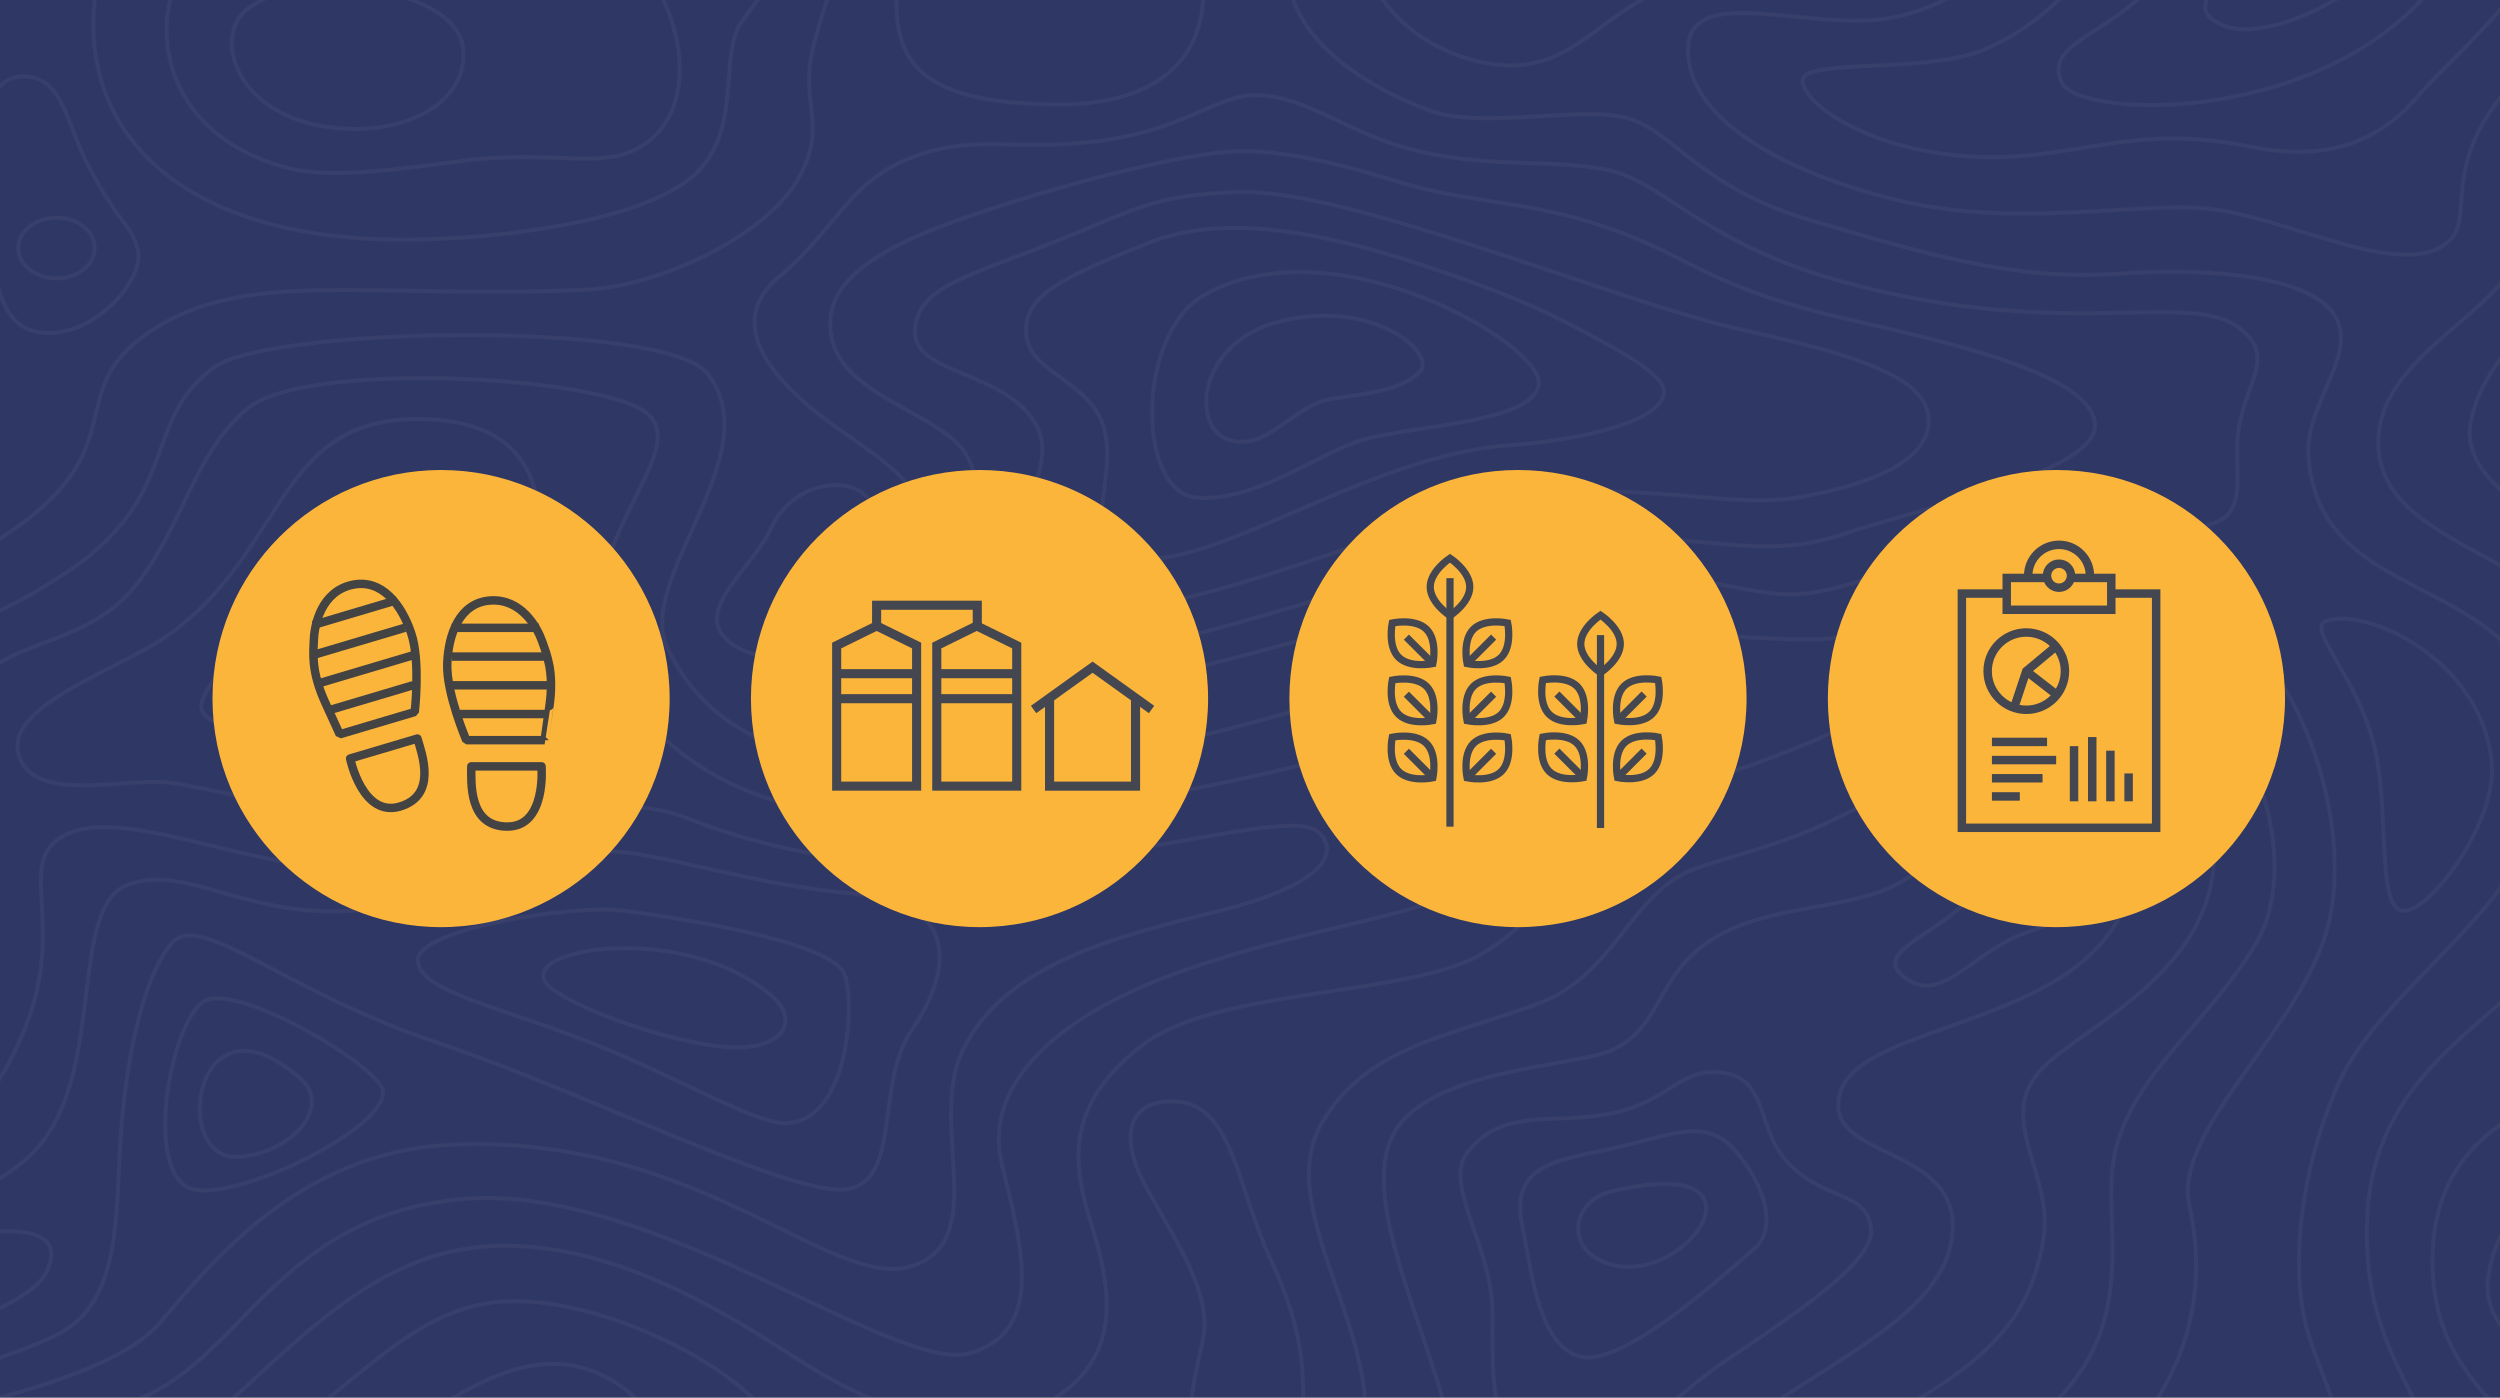 <svg width="1000" height="559" viewBox="0 0 1000 559" fill="none" xmlns="http://www.w3.org/2000/svg">
<rect x="0" y="0" width="1000" height="559" fill="#808080" stroke="none"/>
<g clip-path="url(#clip0_205_7997)">
<rect width="1000" height="1000" fill="#2F3764"/>
<g opacity="0.08">
<path d="M308.044 212.065C302.683 224.222 281.583 241.157 287.884 252.197C294.184 263.238 316.849 268.254 326.939 252.197C337.03 236.141 330.71 230.118 342.065 218.088C365.733 192.96 321.23 182.331 308.044 212.065Z" stroke="#F5F5F5" stroke-opacity="0.5" stroke-width="1.618" stroke-miterlimit="10"/>
<path d="M94.659 462.739C115.386 462.063 133.54 443.212 120.118 431.39C77.682 394.018 68.2 463.59 94.659 462.739Z" stroke="#F5F5F5" stroke-opacity="0.5" stroke-width="1.618" stroke-miterlimit="10"/>
<path d="M644.328 476.627C628.419 480.48 625.477 500.477 644.328 505.772C675.452 514.514 711.759 460.274 644.328 476.627Z" stroke="#F5F5F5" stroke-opacity="0.5" stroke-width="1.618" stroke-miterlimit="10"/>
<path d="M785.509 361.576C772.432 374.854 747.718 381.642 762.844 391.675C777.969 401.707 789.105 379.517 813.231 372.094C833.282 365.879 834.349 347.792 825.828 339.755C808.394 323.334 798.674 348.295 785.509 361.576Z" stroke="#F5F5F5" stroke-opacity="0.5" stroke-width="1.618" stroke-miterlimit="10"/>
<path d="M470.672 440.626C451.057 439.481 447.331 454.512 458.425 474.84C469.518 495.167 485.078 517.281 481.199 535.594C477.32 553.908 470.302 577.653 486.626 584.563C502.95 591.473 518.597 587.531 520.494 569.259C522.39 550.987 521.409 531.747 508.336 503.956C495.263 476.166 493.164 441.91 470.672 440.626Z" stroke="#F5F5F5" stroke-opacity="0.5" stroke-width="1.618" stroke-miterlimit="10"/>
<path d="M1547.52 547.796C1509.47 551.129 1482.9 497.925 1455.44 497.925C1421.92 497.925 1419.89 548.594 1388.7 540.679C1362.03 533.892 1378.02 500.216 1358.71 491.068C1339.4 481.92 1329.66 499.243 1293.48 491.277C1263.6 484.697 1266.35 455.258 1242.36 437.465C1218.36 419.672 1204.22 433.074 1176.3 424.306C1158.12 418.595 1151.52 402.383 1122.42 404.881C1093.33 407.38 1090.91 431.04 1059.74 448.521C1028.58 466.002 999.94 477.788 995.342 510.786C990.743 543.784 1042.9 547.238 1052.84 587.961C1069.01 654.271 956.662 684.63 924.542 705.79C904.927 718.687 887.057 730.391 894.22 750.488C901.383 770.585 934.168 771.319 942.168 786.23C950.167 801.14 922.859 819.731 931.902 860.523C940.946 901.315 1016.76 917.688 1037.27 942.808C1051.96 960.808 1053.1 1000.09 1037.65 1030.4C1027.8 1049.31 1014.37 1066.13 998.089 1079.91" stroke="#F5F5F5" stroke-opacity="0.5" stroke-width="1.618" stroke-miterlimit="10"/>
<path d="M1037.14 942.768C1051.83 960.769 1052.96 1000.05 1037.51 1030.36C1022.06 1060.67 1001.2 1074.02 991.222 1094.45C979.169 1119.05 995.369 1129.84 975.774 1140.65C956.179 1151.47 912.571 1128.05 883.868 1125.03C855.165 1122.01 806.281 1133.14 758.443 1121.44C710.606 1109.74 674.405 1087.64 675.212 1060.86C676.018 1034.07 725.012 1054.76 756.94 1048.56C770.826 1045.84 783.771 1039.57 794.512 1030.37C809.201 1017.87 819.946 999.641 825.808 976.849C832.96 949.076 832.499 921.164 808.003 909.759C783.506 898.354 753.278 914.324 727.517 908.856C691.732 901.276 676.498 865.651 688.942 836.385C701.387 807.118 733.663 783.251 735.19 755.945C736.716 728.64 689.814 722.235 675.169 691.725C652.999 645.412 655.969 605.454 690.616 575.684C725.263 545.914 778.38 528.121 781.017 492.919C783.655 457.717 729.257 463.983 735.82 437.91C743.535 407.29 838.471 412.022 852.593 354.208C860.46 321.73 825.591 308.503 802.947 318.675C780.302 328.848 779.823 341.537 760.208 352.941C740.593 364.345 707.466 361.342 684.866 375.733C662.266 390.123 665.244 410.125 645.306 419.828C630.966 426.772 570.988 427.154 557.171 454.025C534.636 497.804 627.413 612.855 554.665 629.346C512.101 638.945 475.051 618.201 433.992 612.212C314.93 594.663 352.657 682.809 325.763 737.002C279.189 830.912 363.925 790.085 382.624 805.881C395.44 816.678 398.358 836.883 408.494 853.081C428.458 885.003 472.306 856.799 514.479 871.654C580.492 894.915 511.232 965.39 515.051 1030.38C517.23 1068.78 574.177 1086.48 574.177 1086.48" stroke="#F5F5F5" stroke-opacity="0.5" stroke-width="1.618" stroke-miterlimit="10"/>
<path d="M586.834 461.194C577.18 473.901 596.989 498.619 596.989 525.213C596.989 551.806 595.682 578.191 616.996 584.713C638.31 591.235 666.888 561.023 685.845 547.381C702.888 535.109 750.006 506.971 748.459 491.834C746.885 476.35 731.307 480.932 716.134 466.057C702.273 452.482 707.765 432.261 689.981 429.223C672.197 426.185 668.186 440.665 644.454 445.385C620.721 450.105 600.914 442.656 586.834 461.194Z" stroke="#F5F5F5" stroke-opacity="0.5" stroke-width="1.618" stroke-miterlimit="10"/>
<path d="M1466.75 170.968C1399.19 173.641 1408.73 226.012 1380.46 248.092C1363.99 260.972 1329.16 265.659 1307.5 267.325C1221.5 273.956 1167.34 292.304 1123.62 349.777C1100.45 380.207 1069.33 413.779 1045.43 426.97C1021.52 440.162 971.609 448.957 973.025 506.726C974.441 564.496 1028.06 568.887 1023.3 613.283C1018.55 657.679 875.366 690.875 862.029 720.555C848.691 750.234 904.2 777.841 910.107 796.542C918.831 824.211 894.851 835.633 911.458 876.009C928.065 916.384 1009.92 933.881 1023.26 977.139C1036.6 1020.4 983.901 1060.16 967.251 1079.88C950.601 1099.6 928.633 1105.91 899.929 1100.11C851.415 1090.16 828.248 1106.89 786.992 1104.01C745.735 1101.13 720.389 1082.11 721.108 1073.44C721.828 1064.78 770.538 1071.14 793.704 1061.29C816.87 1051.44 838.448 1030.55 846.339 1005.36C852.136 986.912 871.904 915.098 833.372 888.222C804.407 868.055 750.272 896.623 730.7 882.215C678.83 844.026 809.509 786.136 766.943 728.297C746.391 700.367 707.359 706.339 700.101 666.9C695.35 641.002 695.742 595.958 748.588 569.693C801.435 543.429 813.033 521.921 817.371 495.503C821.709 469.084 797.102 447.016 817.371 426.902C837.64 406.787 903.527 381.172 881.072 315.285C858.616 249.397 785.505 296.954 762.382 311.726C722.023 337.516 698.681 339.824 677.584 347.705C651.998 357.269 646.375 390.06 614.709 401.673C578.508 414.934 546.188 418.858 528.557 449.53C505.629 489.455 571.491 552.535 534.768 597.441C508.703 629.381 409.475 566.89 359.741 589.3C284.661 623.079 315.608 752.104 275.068 789.254C254.145 808.349 214.153 790.747 174.816 786.511C137.771 782.519 95.769 794.166 89.166 777.832C82.562 761.498 109.217 750.163 112.289 731.777C115.361 713.39 84.61 694.629 31.804 680.032C-21.003 665.434 -77.885 623.998 -120.951 645.314C-164.017 666.63 -133.352 733.53 -133.875 774.67C-134.399 815.809 -109.902 821.625 -97.479 851.047C-85.055 880.47 -110.816 907.358 -126.704 931.416C-156.627 976.827 -155.407 1017.08 -211.806 1021.85C-264.787 1026.26 -269.125 996.395 -288.085 996.094C-289.907 996.08 -291.724 996.302 -293.49 996.754" stroke="#F5F5F5" stroke-opacity="0.5" stroke-width="1.618" stroke-miterlimit="10"/>
<path d="M1055.47 1039.51C1070.73 1010.78 1082.89 965.439 1066.96 938.291C1046.45 903.349 967.249 890.504 959.621 860.247C953.933 837.792 967.598 824.732 969.384 796.195C972.718 743.199 982.722 692.182 1021.04 693.987C1055.17 695.602 1048.72 736.516 1091.76 721.449C1133.71 706.747 1105.9 646.645 1148.42 633.026C1211.97 612.681 1295.38 674.773 1391.91 684.736C1410.79 686.68 1434.51 685.795 1455.44 679.703C1465.8 676.918 1475.6 672.36 1484.4 666.233C1508.37 648.597 1516.68 620.199 1503.14 602.892C1464.98 554.098 1411.21 605.843 1360.89 628.351C1324.4 644.685 1234.2 632.917 1233.39 618.232C1232.59 603.547 1263.73 604.345 1286.29 604.883C1348.08 606.62 1345.79 569.35 1399.85 565.653C1436.34 563.153 1433.07 527.117 1460.88 532.013C1488.69 536.909 1505.97 566.21 1547.38 563.154" stroke="#F5F5F5" stroke-opacity="0.5" stroke-width="1.618" stroke-miterlimit="10"/>
<path d="M515.067 -11.146C517.246 27.251 574.193 44.957 574.193 44.957C596.597 51.379 634.236 41.953 651.977 47.531C669.718 53.109 680.484 75.305 724.573 88.22C768.661 101.136 805.211 112.366 846.619 109.501C888.028 106.637 925.666 111.341 934.275 126.859C942.884 142.378 922.004 161.82 923.377 182.112C927.169 243.44 1005.5 227.417 1018.44 287.894C1032.35 352.762 956.047 387.428 935.452 433.394C919.869 468.214 916.622 505.257 922.007 528.71C927.392 552.162 954.176 595.418 931.357 619.407C908.538 643.396 809.31 689.062 779.317 663.237C749.324 637.412 824.125 604.496 850.474 575.768C876.823 547.039 882.729 513.277 875.754 482.362C868.78 451.448 920.824 412.135 931.351 369.723C941.878 327.31 918.933 255.947 872.878 237.235C809.675 211.561 760.333 255.444 725.724 255.792C693.73 256.103 648.202 249.022 624.099 254.055C593.456 260.477 476.095 300.836 419.889 306.026C317.784 315.382 283.481 292.626 267.134 259.645C253.361 231.767 308.151 182 283.109 149.575C266.481 127.946 108.561 130.654 85.808 146.815C56.495 167.801 72.841 197.693 27.705 228.208C-51.211 281.568 -132.263 268.757 -173.454 217.498C-188.709 198.404 -217.195 153.358 -276.758 157.177C-280.485 157.42 -284.277 157.837 -288.092 158.306C-308.884 160.84 -330.895 166.516 -351.534 182C-375.992 200.331 -382.219 238.12 -421.994 244.994" stroke="#F5F5F5" stroke-opacity="0.5" stroke-width="1.618" stroke-miterlimit="10"/>
<path d="M1037.14 -98.738C1051.83 -80.738 1052.97 -41.455 1037.51 -11.147C1022.06 19.161 1001.2 32.508 991.225 52.94C979.173 77.541 990.179 91.406 975.778 99.149C956.032 109.754 912.574 86.546 883.873 83.526C855.171 80.505 806.285 91.632 758.448 79.933C710.61 68.233 674.404 46.135 675.211 19.351C676.017 -7.432 725.01 13.258 756.939 7.051C770.825 4.336 783.77 -1.932 794.511 -11.141C809.2 -23.639 819.945 -41.865 825.807 -64.657" stroke="#F5F5F5" stroke-opacity="0.5" stroke-width="1.618" stroke-miterlimit="10"/>
<path d="M789.761 -104.243C814.018 -85.964 795.69 -28.008 747.48 -18.595C699.271 -9.183 687.852 -16.078 661.918 -2.972C635.984 10.133 626.24 29.176 597.974 25.756C567.463 22.059 535.098 -5.055 548.457 -40.831" stroke="#F5F5F5" stroke-opacity="0.5" stroke-width="1.618" stroke-miterlimit="10"/>
<path d="M906.226 -106.461C874.602 -94.303 880.401 -28.035 861.57 -6.702C842.738 14.63 817.458 17.04 824.738 33.083C831.429 47.855 933.708 51.048 977.668 -11.146C985.687 -22.516 989.894 -34.424 986.822 -44.77C978.147 -74.175 937.805 -118.578 906.226 -106.461Z" stroke="#F5F5F5" stroke-opacity="0.5" stroke-width="1.618" stroke-miterlimit="10"/>
<path d="M923.074 -79.366C906.38 -76.033 911.306 -57.026 905.639 -33.974C899.972 -10.922 868.414 0.744 888.879 9.995C909.343 19.246 961.47 -10.4 964.374 -33.4C967.277 -56.401 940.445 -82.82 923.074 -79.366Z" stroke="#F5F5F5" stroke-opacity="0.5" stroke-width="1.618" stroke-miterlimit="10"/>
<path d="M504.78 -134.564C518.599 -110.089 471.807 -65.582 480.197 -17.256C488.587 31.069 451.864 41.762 425.166 41.762C368.828 42.005 355.949 25.635 359.021 -6.634C364.558 -64.766 392.045 -64.35 400.714 -93.894" stroke="#F5F5F5" stroke-opacity="0.5" stroke-width="1.618" stroke-miterlimit="10"/>
<path d="M1466.75 157.23C1442.78 159.14 1416.4 163.722 1391.97 182.053C1367.54 200.384 1361.29 238.173 1321.51 245.047C1293.76 249.839 1232.88 257.348 1187.54 271.762C1104.73 298.061 1098.6 356.819 1078.92 350.882C1059.24 344.944 1086.11 319.498 1078.92 280.164C1071.73 240.829 1055.91 235.865 1035.77 220.606C1015.63 205.348 982.07 192.347 988.782 166.398C995.495 140.45 1018.99 126.196 1030.02 107.605C1044.25 83.597 1034.38 61.693 1039.91 49.767C1045.45 37.841 1070.31 29.909 1094.09 34.892C1157.95 48.255 1197.05 39.998 1182.84 -11.129C1164.09 -78.514 1074.91 -131.892 1001.25 -171" stroke="#F5F5F5" stroke-opacity="0.5" stroke-width="1.618" stroke-miterlimit="10"/>
<path d="M-76.466 -25.883C-79.129 -20.787 -82.113 -15.867 -85.401 -11.15C-94.336 0.81 -105.299 9.09 -116.501 11.415C-143.307 16.836 -238.397 12.618 -288.086 29.363C-309.197 36.397 -326.09 49.641 -335.248 66.343C-346.472 87.347 -316.062 101.98 -301.161 101.944C-296.427 101.906 -291.835 100.322 -288.084 97.431C-277.187 89.655 -265.833 76.306 -246.828 76.406C-230.067 76.493 -235.495 96.369 -214.899 111.905C-194.303 127.44 -161.678 133.502 -144.417 147.316C-127.157 161.129 -120.574 192.447 -85.879 194.028C-51.182 195.608 -17.576 167.996 -34.924 137.803C-52.272 107.609 -61.775 111.401 -59.811 88.574C-55.452 38.495 -89.756 20.875 -66.481 -11.168C-51.225 -32.172 -12.759 -47.62 2.127 -56.126" stroke="#F5F5F5" stroke-opacity="0.5" stroke-width="1.618" stroke-miterlimit="10"/>
<path d="M-343.663 565.709C-307.179 563.209 -310.448 527.172 -282.639 532.068C-254.83 536.964 -234.953 569.273 -193.589 565.796C-137.818 561.109 -148.678 515.647 -121.669 483.795C-98.392 456.281 -46.348 468.171 -21.417 424.359C14.827 360.425 -21.703 309.602 -11.109 278.217C-3.655 256.121 30.779 260.234 51.724 237.078C72.669 213.922 76.634 181.531 99.3 163.201C121.966 144.87 230.064 149.886 255.585 163.201C281.106 176.515 232.504 212.394 241.425 252.718C249.27 288.095 283.095 327.169 364.038 328.072C444.981 328.974 547.719 299.187 583.678 289.71C619.637 280.233 666.492 269.747 670.571 281.031C674.65 292.314 648.777 298.841 628.115 312.276C606.976 326.162 595.425 348.92 575.481 359.386C559.964 367.51 502.557 375.253 458.25 394.104C420.678 410.123 393.303 435.122 400.735 465.568C408.667 498.046 418.279 532.311 388.203 541.216C358.127 550.121 261.666 473.396 185.737 479.571C116.867 485.178 99.388 535.621 63.69 555.652C27.991 575.684 -70.141 588.622 -140.564 592.927C-184.152 595.6 -222.444 565.31 -230.704 578.797C-238.964 592.285 -202.371 601.623 -225.931 653.144C-232.601 667.794 -203.091 681.455 -176.938 677.013C-150.785 672.57 -160.091 632.054 -115.021 617.005C-58.138 597.998 38.976 590.238 67.308 577.984C95.641 565.729 132.059 509.616 183.143 500.061C234.228 490.507 285.968 522.231 317.787 542.867C349.605 563.503 388.988 579.319 421.265 559.566C452.148 540.686 442.577 509.487 435.584 486.486C428.591 463.486 427.171 440.504 457.509 417.678C487.847 394.852 564.495 398.798 593.133 381.311C621.772 363.825 622.665 345.31 646.397 328.542C670.13 311.775 709.405 309.222 768.204 274.73C788.843 262.573 848.689 243.486 872.815 264.923C903.137 291.984 920.915 346.803 902.085 377.944C883.255 409.086 854.313 428.72 846.335 459.53C838.357 490.34 863.138 537.91 802.9 575.519C741.136 614.09 722.981 627.021 732.286 657.365C741.592 687.708 792.569 707.132 818.634 703.677C844.7 700.223 981.258 647.506 979.542 604.844C977.826 562.183 944.454 545.826 946.851 487.502C949.249 429.177 996.236 411.385 1020.15 380.834C1044.05 350.283 1065.04 288.001 1036.8 253.978C1008.55 219.956 952.823 215.339 951.363 178.435C949.902 141.53 1003.14 125.335 1009.29 97.128C1014.52 73.087 1009.86 68.643 1014.52 53.732C1019.18 38.821 1040.37 26.549 1055.54 -2.18C1070.7 -30.908 1082.95 -76.249 1067.02 -103.397" stroke="#F5F5F5" stroke-opacity="0.5" stroke-width="1.618" stroke-miterlimit="10"/>
<path d="M-98.021 -57.007C-100.331 -44.127 -105.583 -22.759 -121.449 -11.146C-131.175 -4.029 -156.124 3.487 -191.801 7.201C-209.956 9.094 -254.263 9.666 -263.722 10.222C-271.97 10.375 -280.163 11.612 -288.088 13.902C-296.63 16.384 -307.702 20.723 -323.742 28.534C-359.397 45.894 -374.538 78.875 -346.734 101.978C-327.119 118.261 -305.565 122.809 -288.093 118.017C-272.118 113.712 -260.567 96.77 -249.997 98.211C-241.758 99.286 -240.102 122.513 -222.492 131.192C-201.61 141.607 -171.909 150.459 -157.109 164.92C-142.31 179.38 -136.688 217.983 -66.858 214.86C2.972 211.736 -3.808 154.521 -15.904 126.921C-38.109 76.305 -19.78 26.353 -5.004 -11.146C1.534 -27.998 14.284 -45.516 40.219 -57.425" stroke="#F5F5F5" stroke-opacity="0.5" stroke-width="1.618" stroke-miterlimit="10"/>
<path d="M846.338 -36.108C838.427 -10.92 816.874 10.014 793.704 19.817C770.533 29.62 721.783 23.288 721.108 31.974C720.433 40.66 745.735 59.643 786.991 62.542C828.248 65.442 851.415 48.656 899.929 58.636C928.632 64.52 950.599 58.116 967.251 38.413C983.902 18.711 1036.67 -21.075 1023.3 -64.332" stroke="#F5F5F5" stroke-opacity="0.5" stroke-width="1.618" stroke-miterlimit="10"/>
<path d="M-124.151 -67.233C-131.168 -44.129 -138.928 -24.181 -157.104 -11.148C-182.625 7.159 -249.86 -7.903 -288.086 4.006C-361.989 27.033 -423.105 34.226 -420.093 80.851C-416.998 128.708 -339.629 151.291 -288.086 140.351C-251.689 132.609 -240.291 141.066 -223.314 149.791C-206.336 158.516 -179.725 169.476 -167.961 187.337C-155.32 206.31 -132.459 233.094 -76.557 236.896C-49.314 238.755 -23.728 230.073 -3.22 217.471C58.043 179.785 21.93 157.619 60.615 132.225C98.47 107.386 145.939 119.45 232.788 116.013C264.912 114.746 306.407 93.701 318.874 72.218C331.34 50.735 320.487 41.944 324.628 21.871C327.549 7.741 334.174 -8.524 334.044 -11.214C333.52 -23.14 329.336 -34.127 335.025 -46.868" stroke="#F5F5F5" stroke-opacity="0.5" stroke-width="1.618" stroke-miterlimit="10"/>
<path d="M182.888 -54.542C138.821 -15.763 53.933 -70.165 39.876 -11.146C26.801 44.089 63.283 97.189 165.41 95.852C197.556 95.435 251.824 89.532 275.056 72.174C298.288 54.816 286.846 22.442 296.676 8.677C302.714 0.258 307.355 -4.707 307.878 -11.204C308.381 -17.332 306.614 -24.067 304.37 -33.388C299.75 -52.587 312.064 -66.857 334.621 -83.189" stroke="#F5F5F5" stroke-opacity="0.5" stroke-width="1.618" stroke-miterlimit="10"/>
<path d="M189.9 -30.153C138.706 -8.264 89.974 -34.684 72.844 -11.059C71.366 -8.982 70.185 -6.709 69.335 -4.306C62.078 15.691 67.155 53.133 112.923 66.621C130.163 71.707 154.201 68.357 184.538 64.416C217.948 60.025 237.825 66.968 252.666 60.528C297.737 40.93 258.072 -59.298 189.9 -30.153Z" stroke="#F5F5F5" stroke-opacity="0.5" stroke-width="1.618" stroke-miterlimit="10"/>
<path d="M98.587 3.955C85.837 14.456 93.531 42.144 124.74 49.572C155.949 57.001 187.768 43.532 185.241 19.335C182.714 -4.863 120.442 -14.063 98.587 3.955Z" stroke="#F5F5F5" stroke-opacity="0.5" stroke-width="1.618" stroke-miterlimit="10"/>
<path d="M75.872 593.014C59.701 598.794 22.368 604.731 -4.51 611.067C-30.271 617.126 -39.817 628.651 -8.433 640.872C10.788 648.354 36.004 655.747 51.544 660.799C80.203 670.137 136.192 689.51 140.551 721.657C143.908 746.514 127.627 755.368 136.976 761.461C146.324 767.554 170.801 758.51 193.16 762.069C217.133 765.871 227.639 774.226 251.373 761.254C275.107 748.281 268.634 691.161 277.743 657.467C286.853 623.774 314.99 600.971 312.222 577.098C309.454 553.225 241.5 516.222 198.131 520.873C154.761 525.525 130.053 573.635 75.872 593.014Z" stroke="#F5F5F5" stroke-opacity="0.5" stroke-width="1.618" stroke-miterlimit="10"/>
<path d="M131.491 591.436C111.223 601.609 61.052 611.555 63.734 631.484C66.416 651.414 122.884 656.55 149.233 683.091C175.581 709.631 164.816 736.346 199.773 741.328C234.731 746.31 240.092 691.371 248.177 657.47C256.263 623.569 283.658 573.872 243.818 551.584C203.977 529.296 164.358 574.909 131.491 591.436Z" stroke="#F5F5F5" stroke-opacity="0.5" stroke-width="1.618" stroke-miterlimit="10"/>
<path d="M930.854 248.241C921.308 251.07 944.498 271.519 950.469 301.931C955.569 328.194 951.014 361.922 960.69 364.265C970.366 366.607 998.72 330.138 996.716 305.35C993.403 265.512 948.617 242.949 930.854 248.241Z" stroke="#F5F5F5" stroke-opacity="0.5" stroke-width="1.618" stroke-miterlimit="10"/>
<path d="M327.093 165.406C346.467 180.907 376.216 193.388 370.681 221.821C366.911 241.523 347.165 257.787 356.166 271.935C378.505 307.067 556.672 241.52 613.732 231.68C670.792 221.839 697.072 241.244 724.51 237.115C751.949 232.985 785.817 214.549 810.554 210.696C835.291 206.843 873.538 217.118 888.791 207.692C897.508 202.294 894.326 189.136 894.941 176.691C895.899 157.319 908.41 145.896 900.193 135.464C881.581 111.838 831.804 139.266 735.299 112.186C678.831 96.338 664.86 71.237 640.67 67.471C616.479 63.705 598.934 66.967 570.776 61.239C542.618 55.511 526.866 40.826 506.44 38.257C487.784 35.896 476.517 51.883 438.464 56.553C403.985 60.701 389.624 53.082 363.449 63.497C339.193 73.253 334.093 91.96 311.863 110.47C290.413 128.292 307.173 149.488 327.093 165.406Z" stroke="#F5F5F5" stroke-opacity="0.5" stroke-width="1.618" stroke-miterlimit="10"/>
<path d="M365.952 132.218C366.846 114.408 387.92 110.433 422.769 96.354C457.618 82.276 461.627 78.354 494.427 76.809C538.255 74.744 647.468 121.16 697.351 132.027C747.234 142.895 771.451 152.159 771.451 168.321C771.451 184.483 748.372 193.438 722.371 198.42C696.37 203.402 676.865 195.868 626.935 196.493C577.005 197.118 461.975 258.167 424.577 240.357C387.179 222.548 426.151 192.483 414.708 170.438C403.266 148.393 365.059 150.028 365.952 132.218Z" stroke="#F5F5F5" stroke-opacity="0.5" stroke-width="1.618" stroke-miterlimit="10"/>
<path d="M459.449 97.136C425.036 111.023 408.908 118.174 410.522 134.023C412.135 149.872 437.656 152.597 442.014 172.854C446.372 193.112 431.661 217.813 449.925 222.673C482.179 231.23 545.468 181.985 603.704 178.131C622.584 176.881 663.55 170.719 665.577 157.422C666.688 150.114 647.984 140.064 626.347 128.902C612.986 121.957 594.092 114.268 568.178 105.762C531.544 93.768 490.419 84.673 459.449 97.136Z" stroke="#F5F5F5" stroke-opacity="0.5" stroke-width="1.618" stroke-miterlimit="10"/>
<path d="M567.939 148.69C574.826 141.573 549.742 119.181 512.015 128.555C478.845 136.818 476.055 171.117 491.595 175.943C507.135 180.769 516.898 161.935 533.216 159.47C549.534 157.006 561.031 155.808 567.939 148.69Z" stroke="#F5F5F5" stroke-opacity="0.5" stroke-width="1.618" stroke-miterlimit="10"/>
<path d="M180.004 457.897C119.111 460.865 83.631 506.222 63.646 529.466C31.893 566.368 -141.479 586.229 -148.366 571.335C-155.253 556.441 -127.77 551.494 -119.075 519.26C-113.497 498.62 -107.612 485.879 -73.306 478.832C-39.001 471.785 -10.757 459.39 8.923 413.897C28.602 368.404 3.345 342.988 28.276 333.007C53.207 323.027 108.195 351.06 143.959 346.096C179.724 341.131 234.753 311.287 275.087 327.343C315.421 343.4 370.851 351.315 423.112 344.302C479.608 336.699 518.876 325.052 527.396 332.897C535.916 340.742 530.317 353.728 488.014 364.263C445.712 374.799 401.625 385.649 384.993 420.331C370.958 449.58 396.762 496.587 364.441 506.516C332.121 516.445 278.557 453.089 180.004 457.897Z" stroke="#F5F5F5" stroke-opacity="0.5" stroke-width="1.618" stroke-miterlimit="10"/>
<path d="M24.789 532.799C48.5 519.381 46.169 485.792 48.283 454.686C50.397 423.58 57.007 391.796 68.307 377.649C79.606 363.502 113.218 396.362 174.03 416.723C234.841 437.085 317.565 479.319 339.119 475.603C360.674 471.887 350.017 433.439 364.661 412.141C379.306 390.842 386.216 361.315 342.236 357.531C298.256 353.746 261.997 340.173 242.985 340.623C212.343 341.421 184.486 361.106 141.382 364.249C98.277 367.391 74.234 345.154 51.023 353.972C27.812 362.79 41.739 424.551 17.025 456.647C-7.689 488.743 -77.059 491.364 -96.304 514.225C-161.921 592.181 -5.549 549.966 24.789 532.799Z" stroke="#F5F5F5" stroke-opacity="0.5" stroke-width="1.618" stroke-miterlimit="10"/>
<path d="M-71.085 515.195C-80.525 521.617 -82.724 541.147 -59.273 539.498C-35.822 537.848 11.079 523.58 18.424 509.138C34.463 477.58 -44.802 497.317 -71.085 515.195Z" stroke="#F5F5F5" stroke-opacity="0.5" stroke-width="1.618" stroke-miterlimit="10"/>
<path d="M167.126 384.295C166.364 371.554 229.305 361.729 249.137 364.247C268.97 366.764 333.633 376.404 337.948 390.094C342.264 403.783 338.689 449.997 313.322 449.233C301.575 448.886 272.371 431.754 239.662 418.422C201.69 402.939 167.888 397.036 167.126 384.295Z" stroke="#F5F5F5" stroke-opacity="0.5" stroke-width="1.618" stroke-miterlimit="10"/>
<path d="M219.237 394.156C226.734 401.777 261.386 415.143 286.798 418.459C312.21 421.774 320.906 408.928 308.832 398.513C274.048 368.014 204.721 379.419 219.237 394.156Z" stroke="#F5F5F5" stroke-opacity="0.5" stroke-width="1.618" stroke-miterlimit="10"/>
<path d="M67.157 254.142C47.848 267.873 1.884 281.916 7.441 301.844C12.997 321.772 50.658 310.871 67.985 313.092C85.311 315.313 107.781 323.16 143.504 323.143C168.241 323.143 216.296 310.699 224.926 294.778C233.557 278.858 210.28 254.211 213.724 233.572C217.168 212.933 223.858 167.61 167.064 167.61C110.27 167.61 114.688 220.398 67.157 254.142Z" stroke="#F5F5F5" stroke-opacity="0.5" stroke-width="1.618" stroke-miterlimit="10"/>
<path d="M125.828 234.72C111.837 247.86 81.825 269.523 80.517 282.195C79.21 294.868 139.731 301.504 163.487 293.148C187.243 284.793 154.661 207.571 125.828 234.72Z" stroke="#F5F5F5" stroke-opacity="0.5" stroke-width="1.618" stroke-miterlimit="10"/>
<path d="M386.548 181.966C377.831 166.343 339.43 159.001 333.199 137.285C326.967 115.569 346.121 100.903 385.35 87.259C424.578 73.616 471.453 61.95 492.141 60.614C512.829 59.279 538.41 66.335 557.523 72.21C589.864 82.139 609.458 79.466 643.675 91.304C677.891 103.143 682.228 114.877 741.442 128.226C783.702 137.824 836.486 150.288 837.968 169.561C839.45 188.834 770.058 202.542 736.953 213.773C703.847 225.003 679.046 212.384 626.457 215.179C573.868 217.974 416.514 285.692 390.03 259.232C370.267 239.527 402.894 211.441 386.548 181.966Z" stroke="#F5F5F5" stroke-opacity="0.5" stroke-width="1.618" stroke-miterlimit="10"/>
<path d="M608.955 490.653C612.55 507.507 615.188 539.048 632.71 542.728C650.233 546.408 691.14 508.29 701.274 499.923C711.408 491.555 705.938 474.059 694.257 460.415C682.576 446.772 669.216 453.819 646.746 458.975C624.276 464.131 603.441 464.789 608.955 490.653Z" stroke="#F5F5F5" stroke-opacity="0.5" stroke-width="1.618" stroke-miterlimit="10"/>
<path d="M83.328 399.762C98.802 395.7 146.531 423.733 152.611 434.843C159.519 447.496 102.855 477.77 79.38 476.121C55.212 474.403 68.573 403.719 83.328 399.762Z" stroke="#F5F5F5" stroke-opacity="0.5" stroke-width="1.618" stroke-miterlimit="10"/>
<path d="M481.374 118.173C454.306 133.796 454.485 197.71 479.086 199.116C501.228 200.383 522.935 184.293 541.395 177.158C559.854 170.024 612.879 170.041 615.495 153.968C618.111 137.894 533.025 88.369 481.374 118.173Z" stroke="#F5F5F5" stroke-opacity="0.5" stroke-width="1.618" stroke-miterlimit="10"/>
<path d="M12.015 30.774C-8.537 27.84 -8.537 58.547 -5.421 83.665C-2.304 108.782 -1.738 132.789 18.836 133.206C39.409 133.622 57.521 111.212 55.209 100.452C52.898 89.692 48.916 92.013 35.185 66.031C27.074 50.649 25.462 32.7 12.015 30.774Z" stroke="#F5F5F5" stroke-opacity="0.5" stroke-width="1.618" stroke-miterlimit="10"/>
<path d="M37.843 99.219C37.843 105.929 31.014 111.376 22.588 111.376C14.162 111.376 7.333 105.941 7.333 99.219C7.333 92.496 14.162 87.061 22.588 87.061C31.014 87.061 37.843 92.496 37.843 99.219Z" stroke="#F5F5F5" stroke-opacity="0.5" stroke-width="1.618" stroke-miterlimit="10"/>
</g>
</g>
<circle cx="176.429" cy="279.429" r="91.429" fill="#FCB53B"/>
<g clip-path="url(#clip1_205_7997)">
<path d="M216.605 306.536H188.516C188.516 313.072 187.331 330.629 202.975 330.629C218.62 330.629 216.605 306.705 216.605 306.705V306.536Z" stroke="#444343" stroke-width="3.386" stroke-linejoin="round"/>
<path d="M217.843 296.073H186.52C186.52 296.073 178.495 277.279 178.901 265.562C179.307 253.846 183.726 241.08 196.086 240.199C208.446 239.319 214.88 250.883 216.81 256.42C218.74 261.956 221.703 268.627 219.79 282.358C217.877 296.09 217.843 296.09 217.843 296.09V296.073Z" stroke="#444343" stroke-width="3.386" stroke-linejoin="bevel"/>
<path d="M219.113 285.609H183.879" stroke="#444343" stroke-width="3.386" stroke-linejoin="bevel"/>
<path d="M215.608 251.138H180.679" stroke="#444343" stroke-width="3.386" stroke-linejoin="bevel"/>
<path d="M219.011 262.633H188.027H184.065H180.679" stroke="#444343" stroke-width="3.386" stroke-linejoin="bevel"/>
<path d="M219.011 274.13H180.679" stroke="#444343" stroke-width="3.386" stroke-linejoin="bevel"/>
<path d="M140.043 303.405L166.964 295.413C168.826 301.678 174.955 318.169 159.971 322.622C144.987 327.075 140.094 303.574 140.094 303.574L140.043 303.422V303.405Z" stroke="#444343" stroke-width="3.386" stroke-linejoin="round"/>
<path d="M135.879 293.719L165.898 284.796C165.898 284.796 168.234 264.495 164.51 253.372C160.785 242.248 152.912 231.276 140.806 233.951C128.7 236.627 125.856 249.545 125.585 255.403C125.314 261.262 124.366 268.491 130.122 281.105C133.96 289.514 135.879 293.719 135.879 293.719Z" stroke="#444343" stroke-width="3.386" stroke-linejoin="bevel"/>
<path d="M131.68 284.068L165.458 274.027" stroke="#444343" stroke-width="3.386" stroke-linejoin="bevel"/>
<path d="M125.212 250.02L158.702 240.064" stroke="#444343" stroke-width="3.386" stroke-linejoin="bevel"/>
<path d="M125.212 262.007L154.926 253.186L158.736 252.052L161.986 251.086" stroke="#444343" stroke-width="3.386" stroke-linejoin="bevel"/>
<path d="M128.495 273.029L165.253 262.091" stroke="#444343" stroke-width="3.386" stroke-linejoin="bevel"/>
</g>
<circle cx="391.809" cy="279.429" r="91.429" fill="#FCB53B"/>
<g clip-path="url(#clip2_205_7997)">
<path d="M334.666 314.46V258.215L350.649 250.358L366.649 258.215V314.46H334.666Z" stroke="#444750" stroke-width="3.64" stroke-miterlimit="10"/>
<path d="M335.089 269.474H366.75" stroke="#444750" stroke-width="3.64" stroke-miterlimit="10"/>
<path d="M335.089 279.48H366.75" stroke="#444750" stroke-width="3.64" stroke-miterlimit="10"/>
<path d="M374.709 314.46V258.215L390.692 250.358L406.692 258.215V314.46H374.709Z" stroke="#444750" stroke-width="3.64" stroke-miterlimit="10"/>
<path d="M375.115 269.474H406.794" stroke="#444750" stroke-width="3.64" stroke-miterlimit="10"/>
<path d="M375.115 279.48H406.794" stroke="#444750" stroke-width="3.64" stroke-miterlimit="10"/>
<path d="M350.648 250.359V242.096H390.911V251.002" stroke="#444750" stroke-width="3.64" stroke-miterlimit="10"/>
<path d="M454.219 278.684V314.459H419.831V278.684" stroke="#444750" stroke-width="3.64" stroke-miterlimit="10"/>
<path d="M413.429 283.798L437.031 266.867L460.617 283.798" stroke="#444750" stroke-width="3.64" stroke-miterlimit="10"/>
</g>
<circle cx="607.19" cy="279.43" r="91.43" fill="#FCB53B"/>
<g clip-path="url(#clip3_205_7997)">
<path d="M570.616 297.412C575.103 301.899 573.156 311.127 573.156 311.127C573.156 311.127 563.928 313.074 559.442 308.587C554.955 304.1 556.902 294.873 556.902 294.873C556.902 294.873 566.129 292.925 570.616 297.412Z" stroke="#444750" stroke-width="2.898" stroke-miterlimit="10"/>
<path d="M562.543 300.511L573.159 311.127" stroke="#444750" stroke-width="2.898" stroke-miterlimit="10"/>
<path d="M570.616 274.555C575.103 279.042 573.156 288.269 573.156 288.269C573.156 288.269 563.928 290.216 559.442 285.73C554.955 281.243 556.902 272.015 556.902 272.015C556.902 272.015 566.129 270.068 570.616 274.555Z" stroke="#444750" stroke-width="2.898" stroke-miterlimit="10"/>
<path d="M562.543 277.669L573.159 288.285" stroke="#444750" stroke-width="2.898" stroke-miterlimit="10"/>
<path d="M570.616 251.73C575.103 256.217 573.156 265.445 573.156 265.445C573.156 265.445 563.928 267.392 559.442 262.905C554.955 258.418 556.902 249.19 556.902 249.19C556.902 249.19 566.129 247.243 570.616 251.73Z" stroke="#444750" stroke-width="2.898" stroke-miterlimit="10"/>
<path d="M562.543 254.847L573.159 265.446" stroke="#444750" stroke-width="2.898" stroke-miterlimit="10"/>
<path d="M589.363 297.412C584.876 301.899 586.823 311.127 586.823 311.127C586.823 311.127 596.051 313.074 600.537 308.587C605.024 304.1 603.077 294.873 603.077 294.873C603.077 294.873 593.85 292.925 589.363 297.412Z" stroke="#444750" stroke-width="2.898" stroke-miterlimit="10"/>
<path d="M597.439 300.511L586.823 311.127" stroke="#444750" stroke-width="2.898" stroke-miterlimit="10"/>
<path d="M589.363 274.555C584.876 279.042 586.823 288.269 586.823 288.269C586.823 288.269 596.051 290.216 600.537 285.73C605.024 281.243 603.077 272.015 603.077 272.015C603.077 272.015 593.85 270.068 589.363 274.555Z" stroke="#444750" stroke-width="2.898" stroke-miterlimit="10"/>
<path d="M597.439 277.669L586.823 288.285" stroke="#444750" stroke-width="2.898" stroke-miterlimit="10"/>
<path d="M589.363 251.73C584.876 256.217 586.823 265.445 586.823 265.445C586.823 265.445 596.051 267.392 600.537 262.905C605.024 258.418 603.077 249.19 603.077 249.19C603.077 249.19 593.85 247.243 589.363 251.73Z" stroke="#444750" stroke-width="2.898" stroke-miterlimit="10"/>
<path d="M597.439 254.847L586.823 265.446" stroke="#444750" stroke-width="2.898" stroke-miterlimit="10"/>
<path d="M579.997 330.665V246.295" stroke="#444750" stroke-width="2.898" stroke-miterlimit="10"/>
<path d="M572.09 234.782C572.09 241.131 579.997 246.261 579.997 246.261C579.997 246.261 587.904 241.114 587.904 234.782C587.904 228.449 579.997 223.285 579.997 223.285C579.997 223.285 572.09 228.449 572.09 234.782Z" stroke="#444750" stroke-width="2.898" stroke-miterlimit="10"/>
<path d="M579.997 231.26V246.261" stroke="#444750" stroke-width="2.898" stroke-miterlimit="10"/>
<path d="M630.826 297.344C635.313 301.831 633.365 311.059 633.365 311.059C633.365 311.059 624.138 313.006 619.651 308.519C615.164 304.032 617.111 294.805 617.111 294.805C617.111 294.805 626.339 292.858 630.826 297.344Z" stroke="#444750" stroke-width="2.898" stroke-miterlimit="10"/>
<path d="M622.749 300.442L633.365 311.058" stroke="#444750" stroke-width="2.898" stroke-miterlimit="10"/>
<path d="M630.826 274.52C635.313 279.007 633.365 288.234 633.365 288.234C633.365 288.234 624.138 290.181 619.651 285.694C615.164 281.208 617.111 271.98 617.111 271.98C617.111 271.98 626.339 270.033 630.826 274.52Z" stroke="#444750" stroke-width="2.898" stroke-miterlimit="10"/>
<path d="M622.749 277.618L633.365 288.234" stroke="#444750" stroke-width="2.898" stroke-miterlimit="10"/>
<path d="M649.569 297.344C645.082 301.831 647.029 311.059 647.029 311.059C647.029 311.059 656.257 313.006 660.744 308.519C665.23 304.032 663.283 294.805 663.283 294.805C663.283 294.805 654.056 292.858 649.569 297.344Z" stroke="#444750" stroke-width="2.898" stroke-miterlimit="10"/>
<path d="M657.645 300.442L647.029 311.058" stroke="#444750" stroke-width="2.898" stroke-miterlimit="10"/>
<path d="M649.569 274.52C645.082 279.007 647.029 288.234 647.029 288.234C647.029 288.234 656.257 290.181 660.744 285.694C665.23 281.208 663.283 271.98 663.283 271.98C663.283 271.98 654.056 270.033 649.569 274.52Z" stroke="#444750" stroke-width="2.898" stroke-miterlimit="10"/>
<path d="M657.645 277.618L647.029 288.234" stroke="#444750" stroke-width="2.898" stroke-miterlimit="10"/>
<path d="M640.206 331.206V269.084" stroke="#444750" stroke-width="2.898" stroke-miterlimit="10"/>
<path d="M632.3 257.555C632.3 263.904 640.207 269.035 640.207 269.035C640.207 269.035 648.114 263.887 648.114 257.555C648.114 251.223 640.207 246.059 640.207 246.059C640.207 246.059 632.3 251.223 632.3 257.555Z" stroke="#444750" stroke-width="2.898" stroke-miterlimit="10"/>
<path d="M640.206 254.05V269.051" stroke="#444750" stroke-width="2.898" stroke-miterlimit="10"/>
</g>
<circle cx="822.571" cy="279.429" r="91.429" fill="#FCB53B"/>
<g clip-path="url(#clip4_205_7997)">
<path d="M801.915 237.424H784.747V331.121H862.461V237.424H845.192" stroke="#444750" stroke-width="3.386" stroke-miterlimit="10"/>
<path d="M827.481 231.175H844.514V243.908H802.694V231.175H818.118" stroke="#444750" stroke-width="3.386" stroke-miterlimit="10"/>
<path d="M811.278 230.277C811.278 223.471 816.798 217.934 823.621 217.934C830.444 217.934 835.964 223.454 835.964 230.277" stroke="#444750" stroke-width="3.386" stroke-miterlimit="10"/>
<path d="M823.603 235.086C826.259 235.086 828.412 232.933 828.412 230.277C828.412 227.622 826.259 225.469 823.603 225.469C820.948 225.469 818.795 227.622 818.795 230.277C818.795 232.933 820.948 235.086 823.603 235.086Z" stroke="#444750" stroke-width="3.386" stroke-miterlimit="10"/>
<path d="M825.974 268.457C825.974 276.991 819.049 283.916 810.516 283.916C801.983 283.916 795.058 276.991 795.058 268.457C795.058 259.924 801.983 252.999 810.516 252.999C812.649 252.999 814.681 253.439 816.527 254.218C822.08 256.572 825.974 262.057 825.974 268.457Z" stroke="#444750" stroke-width="3.386" stroke-miterlimit="10"/>
<path d="M822.384 258.569L810.515 268.457L805.977 282.087" stroke="#444750" stroke-width="3.386" stroke-miterlimit="10"/>
<path d="M822.725 277.921L810.518 268.457" stroke="#444750" stroke-width="3.386" stroke-miterlimit="10"/>
<path d="M829.615 298.46V320.521" stroke="#444750" stroke-width="3.386" stroke-miterlimit="10"/>
<path d="M836.897 294.819V320.521" stroke="#444750" stroke-width="3.386" stroke-miterlimit="10"/>
<path d="M844.159 300.271V320.52" stroke="#444750" stroke-width="3.386" stroke-miterlimit="10"/>
<path d="M851.44 309.363V320.521" stroke="#444750" stroke-width="3.386" stroke-miterlimit="10"/>
<path d="M818.829 296.767H796.768" stroke="#444750" stroke-width="3.386" stroke-miterlimit="10"/>
<path d="M822.469 304.031H796.768" stroke="#444750" stroke-width="3.386" stroke-miterlimit="10"/>
<path d="M817.018 311.311H796.768" stroke="#444750" stroke-width="3.386" stroke-miterlimit="10"/>
<path d="M807.926 318.574H796.768" stroke="#444750" stroke-width="3.386" stroke-miterlimit="10"/>
</g>
<defs>
<clipPath id="clip0_205_7997">
<rect width="1000" height="559" fill="white"/>
</clipPath>
<clipPath id="clip1_205_7997">
<rect width="182.858" height="182.858" fill="white" transform="translate(85 188)"/>
</clipPath>
<clipPath id="clip2_205_7997">
<rect width="182.858" height="182.858" fill="white" transform="translate(300.38 188)"/>
</clipPath>
<clipPath id="clip3_205_7997">
<rect width="182.86" height="182.86" fill="white" transform="translate(515.76 188)"/>
</clipPath>
<clipPath id="clip4_205_7997">
<rect width="182.858" height="182.858" fill="white" transform="translate(731.142 188)"/>
</clipPath>
</defs>
</svg>

